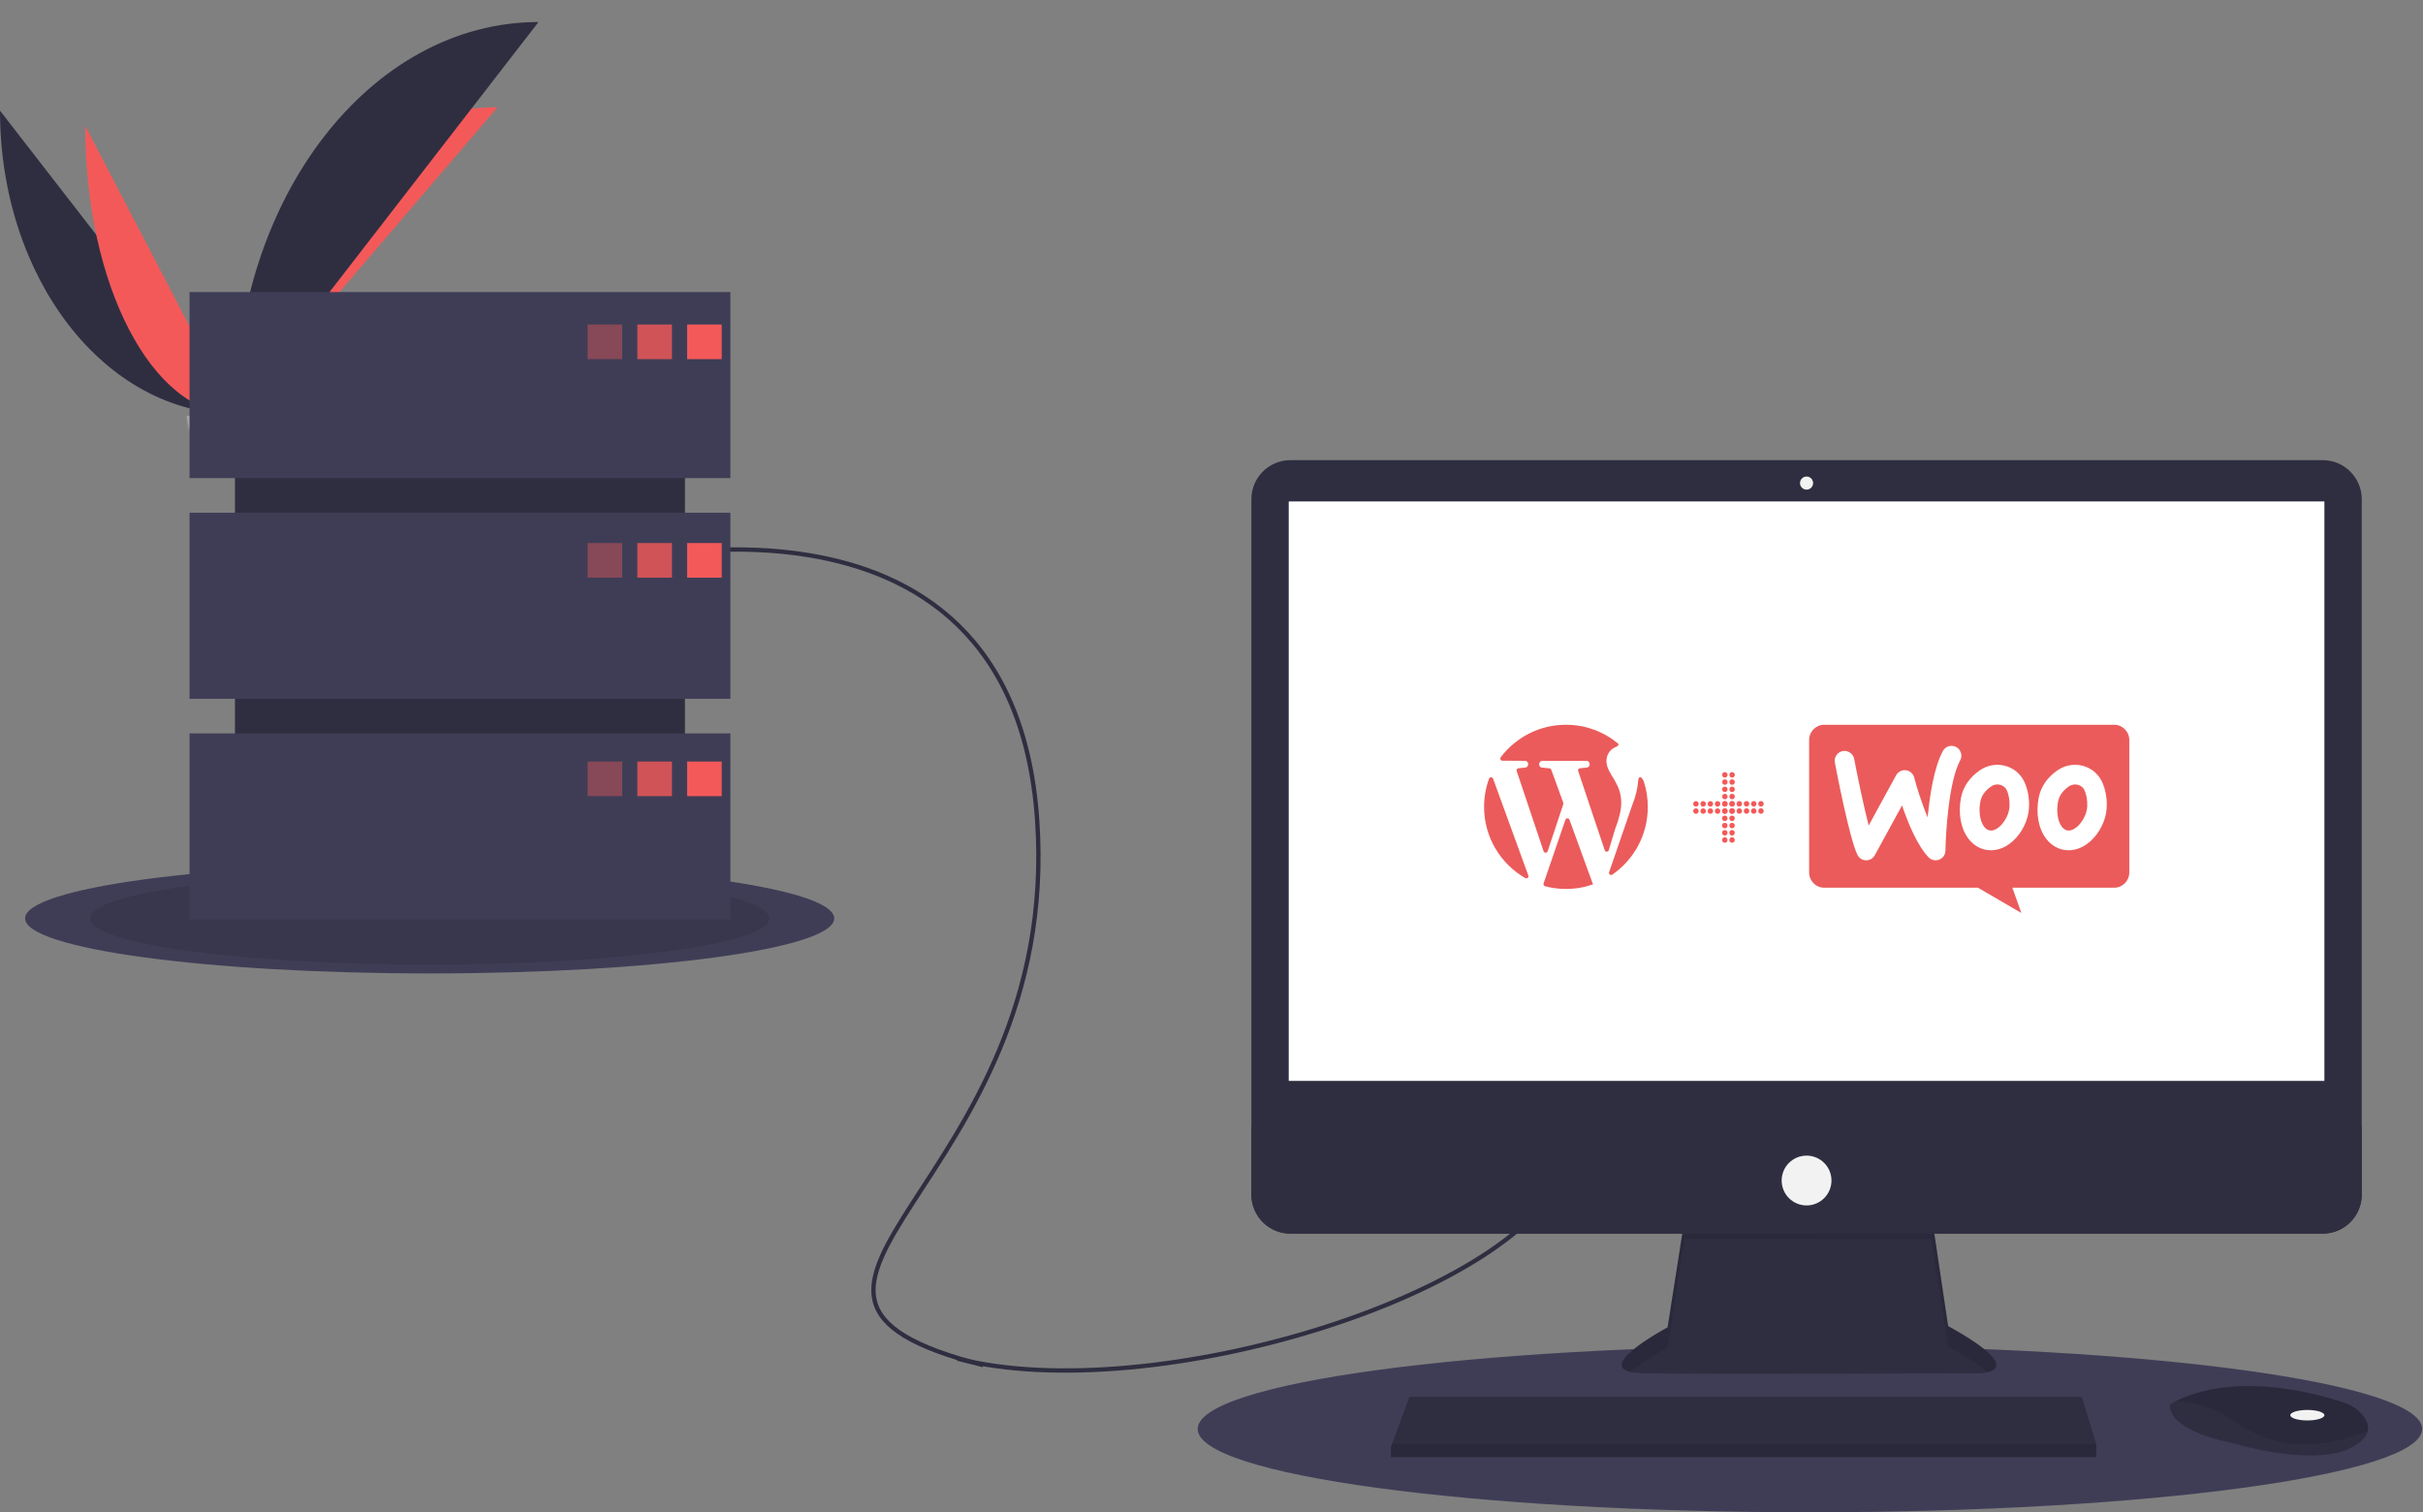 <?xml version="1.0" encoding="UTF-8"?> <svg xmlns="http://www.w3.org/2000/svg" width="1120" height="699" viewBox="0 0 1120 699" fill="none"><rect x="0" y="0" width="1120" height="699" fill="#808080" stroke="none"/><g clip-path="url(#clip0_4_6)"><path d="M0 51.142C0 128.64 48.618 191.351 108.701 191.351Z" fill="#2F2E41"></path><path d="M108.701 191.35C108.701 112.982 162.956 49.567 230.004 49.567Z" fill="#F45959"></path><path d="M39.384 58.168C39.384 131.782 70.387 191.351 108.701 191.351Z" fill="#F45959"></path><path d="M108.701 191.35C108.701 91.213 171.411 10.183 248.909 10.183Z" fill="#2F2E41"></path><path d="M85.833 192.339C85.833 192.339 101.248 191.864 105.894 188.556C110.54 185.248 129.607 181.298 130.76 186.603C131.912 191.909 153.927 212.991 136.522 213.132C119.118 213.272 96.083 210.421 91.446 207.596C86.809 204.772 85.833 192.339 85.833 192.339Z" fill="#A8A8A8"></path><path opacity="0.2" d="M136.833 211.285C119.429 211.425 96.394 208.574 91.757 205.749C88.226 203.598 86.818 195.88 86.348 192.319C86.022 192.333 85.833 192.339 85.833 192.339C85.833 192.339 86.809 204.772 91.446 207.596C96.083 210.421 119.118 213.272 136.523 213.132C141.546 213.091 143.282 211.304 143.186 208.656C142.488 210.256 140.572 211.255 136.833 211.285Z" fill="black"></path><path d="M198.609 449.94C301.886 449.94 385.609 438.55 385.609 424.5C385.609 410.45 301.886 399.06 198.609 399.06C95.332 399.06 11.609 410.45 11.609 424.5C11.609 438.55 95.332 449.94 198.609 449.94Z" fill="#3F3D56"></path><path opacity="0.1" d="M198.609 445.859C285.318 445.859 355.609 436.296 355.609 424.5C355.609 412.704 285.318 403.141 198.609 403.141C111.9 403.141 41.609 412.704 41.609 424.5C41.609 436.296 111.9 445.859 198.609 445.859Z" fill="black"></path><path d="M836.609 699C992.906 699 1119.61 681.763 1119.61 660.5C1119.61 639.237 992.906 622 836.609 622C680.313 622 553.609 639.237 553.609 660.5C553.609 681.763 680.313 699 836.609 699Z" fill="#3F3D56"></path><path d="M442.609 628C532.609 651 705.609 598 724.609 538" stroke="#2F2E41" stroke-width="2" stroke-miterlimit="10"></path><path d="M277 261.737C277 261.737 467.676 208.985 479.41 378.964C491.144 548.942 322.469 597.297 454.475 631" stroke="#2F2E41" stroke-width="2" stroke-miterlimit="10"></path><path d="M778.705 563.24L770.827 613.535C770.827 613.535 732.045 634.138 759.314 634.744C786.582 635.35 915.047 634.744 915.047 634.744C915.047 634.744 939.892 634.744 900.504 612.929L892.626 560.21L778.705 563.24Z" fill="#2F2E41"></path><path opacity="0.1" d="M753.828 634.198C760.021 628.688 770.827 622.946 770.827 622.946L778.705 572.651L892.626 572.758L900.504 622.34C909.689 627.427 915.379 631.327 918.707 634.318C923.766 633.164 929.295 628.875 900.504 612.929L892.626 560.21L778.705 563.24L770.827 613.535C770.827 613.535 738.239 630.85 753.828 634.198Z" fill="black"></path><path d="M1073.64 212.688H596.479C586.512 212.688 578.433 220.768 578.433 230.734V552.163C578.433 562.129 586.512 570.208 596.479 570.208H1073.64C1083.61 570.208 1091.69 562.129 1091.69 552.163V230.734C1091.69 220.768 1083.61 212.688 1073.64 212.688Z" fill="#2F2E41"></path><path d="M1074.42 231.777H595.703V499.614H1074.42V231.777Z" fill="white"></path><path d="M835.06 226.323C836.733 226.323 838.089 224.966 838.089 223.293C838.089 221.62 836.733 220.263 835.06 220.263C833.386 220.263 832.03 221.62 832.03 223.293C832.03 224.966 833.386 226.323 835.06 226.323Z" fill="#F2F2F2"></path><path d="M1091.69 520.822V552.163C1091.69 554.533 1091.22 556.879 1090.31 559.069C1089.41 561.258 1088.08 563.248 1086.4 564.924C1084.73 566.599 1082.74 567.929 1080.55 568.835C1078.36 569.742 1076.01 570.209 1073.64 570.208H596.479C594.109 570.209 591.762 569.742 589.573 568.835C587.383 567.929 585.393 566.599 583.718 564.924C582.042 563.248 580.713 561.258 579.806 559.069C578.899 556.879 578.433 554.533 578.433 552.163V520.822H1091.69Z" fill="#2F2E41"></path><path d="M968.978 667.466V673.526H642.968V668.678L643.417 667.466L651.452 645.651H962.312L968.978 667.466Z" fill="#2F2E41"></path><path d="M1094.44 661.534C1093.84 664.073 1091.6 666.751 1086.54 669.284C1068.36 678.374 1031.39 666.86 1031.39 666.86C1031.39 666.86 1002.91 662.012 1002.91 649.287C1003.71 648.74 1004.55 648.244 1005.41 647.803C1013.05 643.759 1038.39 633.781 1083.33 648.225C1086.64 649.264 1089.59 651.202 1091.87 653.822C1093.69 655.954 1095.12 658.657 1094.44 661.534Z" fill="#2F2E41"></path><path opacity="0.1" d="M1094.44 661.533C1072.19 670.059 1052.35 670.696 1032 656.558C1021.73 649.432 1012.41 647.669 1005.41 647.802C1013.05 643.759 1038.39 633.781 1083.33 648.225C1086.64 649.264 1089.59 651.201 1091.87 653.822C1093.69 655.953 1095.12 658.657 1094.44 661.533Z" fill="black"></path><path d="M1066.54 656.559C1070.89 656.559 1074.42 655.473 1074.42 654.135C1074.42 652.796 1070.89 651.711 1066.54 651.711C1062.19 651.711 1058.66 652.796 1058.66 654.135C1058.66 655.473 1062.19 656.559 1066.54 656.559Z" fill="#F2F2F2"></path><path d="M835.06 557.18C841.418 557.18 846.573 552.026 846.573 545.667C846.573 539.308 841.418 534.154 835.06 534.154C828.701 534.154 823.546 539.308 823.546 545.667C823.546 552.026 828.701 557.18 835.06 557.18Z" fill="#F2F2F2"></path><path opacity="0.1" d="M968.978 667.466V673.526H642.968V668.678L643.417 667.466H968.978Z" fill="black"></path><path d="M316.609 159H108.609V401H316.609V159Z" fill="#2F2E41"></path><path d="M337.609 135H87.609V221H337.609V135Z" fill="#3F3D56"></path><path d="M337.609 237H87.609V323H337.609V237Z" fill="#3F3D56"></path><path d="M337.609 339H87.609V425H337.609V339Z" fill="#3F3D56"></path><path opacity="0.4" d="M287.609 150H271.609V166H287.609V150Z" fill="#F45959"></path><path opacity="0.8" d="M310.609 150H294.609V166H310.609V150Z" fill="#F45959"></path><path d="M333.609 150H317.609V166H333.609V150Z" fill="#F45959"></path><path opacity="0.4" d="M287.609 251H271.609V267H287.609V251Z" fill="#F45959"></path><path opacity="0.8" d="M310.609 251H294.609V267H310.609V251Z" fill="#F45959"></path><path d="M333.609 251H317.609V267H333.609V251Z" fill="#F45959"></path><path opacity="0.4" d="M287.609 352H271.609V368H287.609V352Z" fill="#F45959"></path><path opacity="0.8" d="M310.609 352H294.609V368H310.609V352Z" fill="#F45959"></path><path d="M333.609 352H317.609V368H333.609V352Z" fill="#F45959"></path><path d="M960.491 362.762C960.074 362.664 959.632 362.59 959.215 362.59C958.16 362.59 957.13 362.91 956.271 363.525C953.524 365.418 951.88 367.729 951.341 370.361C950.409 374.959 951.12 379.606 953.082 382.164C953.941 383.27 954.898 383.836 956.026 383.885C957.694 383.984 959.24 382.926 960.27 382.016C962.748 379.779 964.612 376.041 964.784 372.893C964.955 369.918 964.44 367.115 963.385 365C962.6 363.5 961.227 362.959 960.491 362.762Z" fill="#EB5B5B"></path><path d="M924.577 362.762C924.16 362.664 923.719 362.59 923.302 362.59C922.247 362.59 921.217 362.91 920.358 363.525C917.611 365.418 915.967 367.729 915.427 370.361C914.495 374.959 915.207 379.606 917.169 382.164C918.028 383.27 918.984 383.836 920.113 383.885C921.781 383.984 923.351 382.926 924.357 382.016C926.834 379.779 928.698 376.041 928.87 372.893C929.042 369.918 928.527 367.115 927.472 365C926.662 363.5 925.313 362.959 924.577 362.762Z" fill="#EB5B5B"></path><path d="M977.245 335H843.233C839.382 335 836.242 338.148 836.242 342.008V403.311C836.242 407.172 839.382 410.32 843.233 410.32H913.465H914.274L934.34 422L930.195 410.32H977.245C981.096 410.32 984.236 407.172 984.236 403.311V342.008C984.236 338.148 981.096 335 977.245 335ZM896.391 397.336C894.674 398 892.712 397.582 891.436 396.254C886.211 390.77 881.918 380.295 879.195 372.279L866.611 395.295C865.801 396.746 864.28 397.656 862.637 397.656C862.612 397.656 862.588 397.656 862.563 397.656C860.871 397.631 859.35 396.648 858.589 395.148C854.934 387.82 848.826 356.123 848.139 352.508C847.673 350.049 849.292 347.664 851.745 347.172C854.223 346.729 856.578 348.328 857.068 350.787C858.736 359.566 861.459 372.549 863.765 381.574L876.448 358.361C877.331 356.713 879.146 355.803 880.986 356.025C882.826 356.246 884.347 357.598 884.813 359.393C885.769 363.131 888.075 370.803 891.043 377.811C892 367.607 893.963 354.697 898.084 347.123C899.286 344.91 902.033 344.098 904.241 345.303C906.449 346.508 907.258 349.262 906.056 351.475C900.807 361.139 899.384 384.82 899.261 393.131C899.237 395 898.108 396.672 896.391 397.336ZM930.391 388.803C927.324 391.557 923.841 393.008 920.309 393.008C920.063 393.008 919.818 393.008 919.573 392.984C915.82 392.787 912.41 390.918 909.957 387.746C906.326 383.049 905.026 375.869 906.473 368.59C907.454 363.623 910.472 359.27 915.157 356.049C918.542 353.689 922.786 352.926 926.785 353.959C930.587 354.943 933.752 357.475 935.493 360.918C937.284 364.484 938.118 368.811 937.873 373.41C937.603 378.943 934.659 384.992 930.391 388.803ZM966.304 388.803C963.238 391.557 959.754 393.008 956.222 393.008C955.976 393.008 955.731 393.008 955.486 392.984C951.733 392.787 948.323 390.918 945.87 387.746C942.239 383.049 940.939 375.869 942.386 368.59C943.368 363.623 946.385 359.27 951.07 356.049C954.456 353.689 958.699 352.926 962.698 353.959C966.5 354.943 969.665 357.475 971.406 360.918C973.197 364.484 974.031 368.811 973.786 373.41C973.516 378.943 970.572 384.992 966.304 388.803Z" fill="#EB5B5B"></path><path d="M725.465 378.887C725.143 378.014 723.91 378.027 723.601 378.901L713.494 408.343C713.306 408.88 713.614 409.485 714.164 409.633C717.247 410.453 720.491 410.896 723.843 410.896C728.24 410.896 732.476 410.13 736.417 408.746L736.149 408.222L725.465 378.887Z" fill="#EB5B5B"></path><path d="M690.156 359.927C689.834 359.067 688.614 359.053 688.292 359.927C686.804 363.985 686 368.366 686 372.948C686 387.031 693.654 399.326 705.022 405.857C705.826 406.314 706.765 405.521 706.443 404.648L690.156 359.927Z" fill="#EB5B5B"></path><path d="M742.557 351.663C742.557 348.989 744.112 346.489 746.525 345.455C748.348 344.675 748.321 343.976 747.852 343.627C741.324 338.238 732.959 335 723.843 335C711.537 335 700.625 340.886 693.708 349.996C693.212 350.655 693.641 351.596 694.472 351.609C698.279 351.649 704.741 351.676 704.741 351.676C706.778 351.569 707.019 354.565 704.982 354.807C704.982 354.807 703.655 354.968 701.939 355.089C701.295 355.13 700.866 355.775 701.067 356.393L713.508 393.467C713.816 394.368 715.076 394.368 715.384 393.467L722.623 371.698C722.69 371.483 722.69 371.255 722.61 371.04L717.047 355.775C716.912 355.412 716.577 355.157 716.189 355.13C714.406 354.995 712.864 354.807 712.864 354.807C710.826 354.686 711.068 351.569 713.105 351.676H733.16C735.197 351.569 735.439 354.565 733.401 354.807C733.401 354.807 732.074 354.968 730.358 355.089C729.714 355.13 729.286 355.775 729.487 356.393L741.766 392.997C742.074 393.911 743.374 393.884 743.643 392.97L746.525 383.349C746.525 383.322 746.538 383.309 746.552 383.282C748.455 378.363 749.407 374.278 749.407 371.04C749.407 366.35 747.718 363.098 746.283 360.572C744.353 357.441 742.557 354.794 742.557 351.663Z" fill="#EB5B5B"></path><path d="M759.796 361.15C759.341 359.833 757.518 357.602 757.209 361.042C756.955 364.308 756.164 367.949 754.421 372.303L743.791 403.116C743.482 404.016 744.501 404.809 745.292 404.258C755.185 397.418 761.673 385.983 761.673 373.015C761.687 368.863 761.03 364.872 759.796 361.15Z" fill="#EB5B5B"></path><ellipse cx="783.925" cy="371.556" rx="1.252" ry="1.255" fill="#F45959"></ellipse><ellipse cx="787.263" cy="371.556" rx="1.252" ry="1.255" fill="#F45959"></ellipse><ellipse cx="790.601" cy="371.556" rx="1.252" ry="1.255" fill="#F45959"></ellipse><ellipse cx="793.938" cy="371.556" rx="1.252" ry="1.255" fill="#F45959"></ellipse><ellipse cx="797.276" cy="371.556" rx="1.252" ry="1.255" fill="#F45959"></ellipse><ellipse cx="800.614" cy="371.556" rx="1.252" ry="1.255" fill="#F45959"></ellipse><ellipse cx="783.925" cy="374.902" rx="1.252" ry="1.255" fill="#F45959"></ellipse><ellipse cx="787.263" cy="374.902" rx="1.252" ry="1.255" fill="#F45959"></ellipse><ellipse cx="790.601" cy="374.902" rx="1.252" ry="1.255" fill="#F45959"></ellipse><ellipse cx="793.938" cy="374.902" rx="1.252" ry="1.255" fill="#F45959"></ellipse><ellipse cx="797.276" cy="374.902" rx="1.252" ry="1.255" fill="#F45959"></ellipse><ellipse cx="800.614" cy="374.902" rx="1.252" ry="1.255" fill="#F45959"></ellipse><ellipse cx="797.276" cy="378.248" rx="1.252" ry="1.255" fill="#F45959"></ellipse><ellipse cx="800.614" cy="378.248" rx="1.252" ry="1.255" fill="#F45959"></ellipse><ellipse cx="797.276" cy="381.594" rx="1.252" ry="1.255" fill="#F45959"></ellipse><ellipse cx="800.614" cy="381.594" rx="1.252" ry="1.255" fill="#F45959"></ellipse><ellipse cx="797.276" cy="384.939" rx="1.252" ry="1.255" fill="#F45959"></ellipse><ellipse cx="800.614" cy="384.939" rx="1.252" ry="1.255" fill="#F45959"></ellipse><ellipse cx="797.276" cy="388.285" rx="1.252" ry="1.255" fill="#F45959"></ellipse><ellipse cx="800.614" cy="388.285" rx="1.252" ry="1.255" fill="#F45959"></ellipse><ellipse cx="813.99" cy="374.877" rx="1.252" ry="1.255" transform="rotate(180 813.99 374.877)" fill="#F45959"></ellipse><ellipse cx="810.652" cy="374.877" rx="1.252" ry="1.255" transform="rotate(180 810.652 374.877)" fill="#F45959"></ellipse><ellipse cx="807.315" cy="374.877" rx="1.252" ry="1.255" transform="rotate(180 807.315 374.877)" fill="#F45959"></ellipse><ellipse cx="803.977" cy="374.877" rx="1.252" ry="1.255" transform="rotate(180 803.977 374.877)" fill="#F45959"></ellipse><ellipse cx="800.639" cy="374.877" rx="1.252" ry="1.255" transform="rotate(180 800.639 374.877)" fill="#F45959"></ellipse><ellipse cx="797.301" cy="374.877" rx="1.252" ry="1.255" transform="rotate(180 797.301 374.877)" fill="#F45959"></ellipse><ellipse cx="813.99" cy="371.531" rx="1.252" ry="1.255" transform="rotate(180 813.99 371.531)" fill="#F45959"></ellipse><ellipse cx="810.652" cy="371.531" rx="1.252" ry="1.255" transform="rotate(180 810.652 371.531)" fill="#F45959"></ellipse><ellipse cx="807.315" cy="371.531" rx="1.252" ry="1.255" transform="rotate(180 807.315 371.531)" fill="#F45959"></ellipse><ellipse cx="803.977" cy="371.531" rx="1.252" ry="1.255" transform="rotate(180 803.977 371.531)" fill="#F45959"></ellipse><ellipse cx="800.639" cy="371.531" rx="1.252" ry="1.255" transform="rotate(180 800.639 371.531)" fill="#F45959"></ellipse><ellipse cx="797.301" cy="371.531" rx="1.252" ry="1.255" transform="rotate(180 797.301 371.531)" fill="#F45959"></ellipse><ellipse cx="800.639" cy="368.185" rx="1.252" ry="1.255" transform="rotate(180 800.639 368.185)" fill="#F45959"></ellipse><ellipse cx="797.301" cy="368.185" rx="1.252" ry="1.255" transform="rotate(180 797.301 368.185)" fill="#F45959"></ellipse><ellipse cx="800.639" cy="364.839" rx="1.252" ry="1.255" transform="rotate(180 800.639 364.839)" fill="#F45959"></ellipse><ellipse cx="797.301" cy="364.839" rx="1.252" ry="1.255" transform="rotate(180 797.301 364.839)" fill="#F45959"></ellipse><ellipse cx="800.639" cy="361.493" rx="1.252" ry="1.255" transform="rotate(180 800.639 361.493)" fill="#F45959"></ellipse><ellipse cx="797.301" cy="361.493" rx="1.252" ry="1.255" transform="rotate(180 797.301 361.493)" fill="#F45959"></ellipse><ellipse cx="800.639" cy="358.148" rx="1.252" ry="1.255" transform="rotate(180 800.639 358.148)" fill="#F45959"></ellipse><ellipse cx="797.301" cy="358.148" rx="1.252" ry="1.255" transform="rotate(180 797.301 358.148)" fill="#F45959"></ellipse></g><defs><clipPath id="clip0_4_6"><rect width="1119.61" height="699" fill="white"></rect></clipPath></defs></svg> 